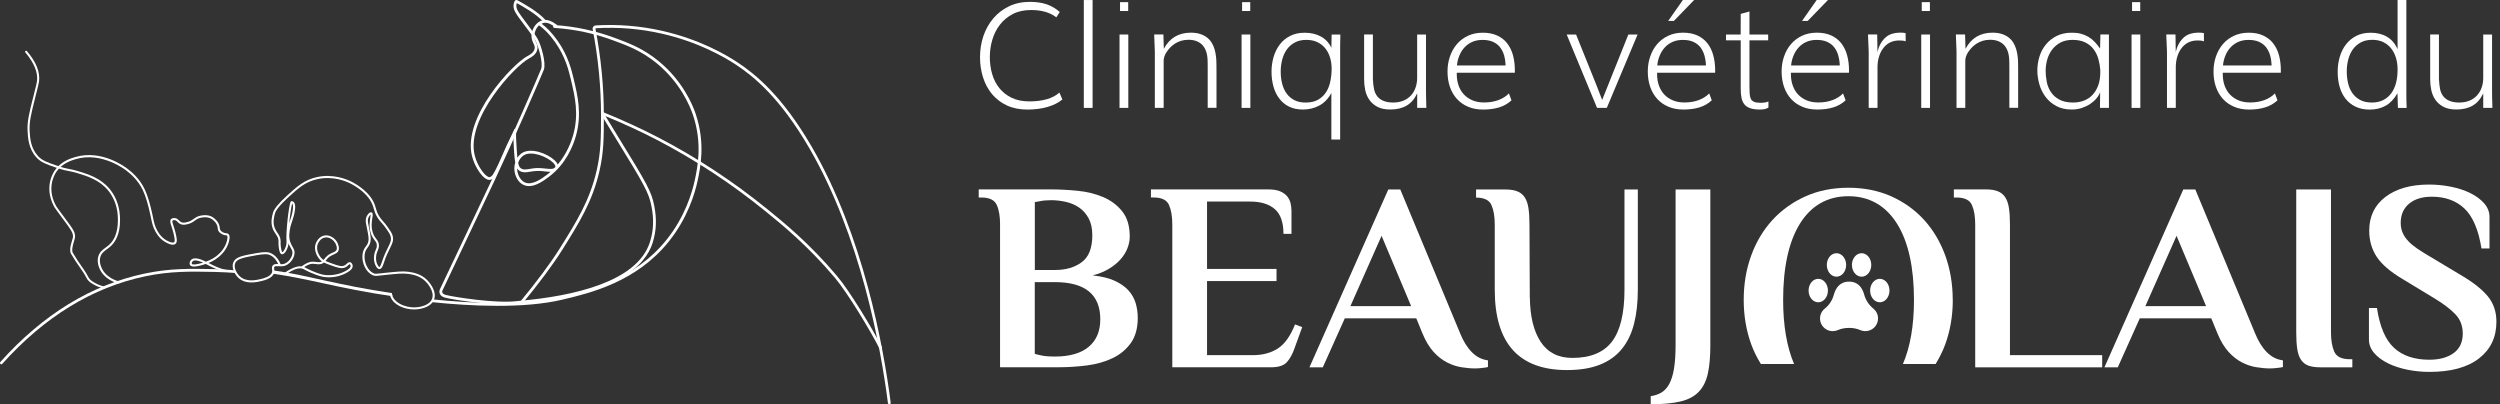 <?xml version="1.0" encoding="UTF-8"?>
<svg xmlns="http://www.w3.org/2000/svg" width="235" height="38" viewBox="0 0 235 38" fill="none">
  <rect x="0" y="0" width="235" height="38" fill="#333333" stroke="none"/>
  <path d="M176.537 29.933C176.537 30.61 175.976 31.156 175.29 31.126C175.15 31.121 175.012 31.088 174.891 31.037C174.57 30.902 174.222 30.824 173.874 30.824H173.779C173.417 30.824 173.061 30.897 172.729 31.037C172.57 31.104 172.397 31.134 172.216 31.129C171.606 31.102 171.11 30.605 171.083 29.995C171.064 29.593 171.248 29.231 171.536 29.002C171.952 28.673 172.246 28.209 172.384 27.698C172.546 27.102 172.926 26.473 173.814 26.473C174.702 26.473 175.072 27.105 175.236 27.701C175.377 28.219 175.684 28.675 176.1 29.013C176.365 29.229 176.537 29.563 176.537 29.939V29.933Z" fill="white"></path>
  <path d="M171.825 27.312C171.825 27.922 171.417 28.416 170.915 28.416C170.413 28.416 170.006 27.92 170.006 27.312C170.006 26.705 170.413 26.209 170.915 26.209C171.417 26.206 171.825 26.703 171.825 27.312Z" fill="white"></path>
  <path d="M172.629 26.009C173.132 26.009 173.539 25.515 173.539 24.905C173.539 24.296 173.132 23.801 172.629 23.801C172.127 23.801 171.72 24.296 171.72 24.905C171.72 25.515 172.127 26.009 172.629 26.009Z" fill="white"></path>
  <path d="M176.702 28.416C177.204 28.416 177.611 27.922 177.611 27.312C177.611 26.703 177.204 26.209 176.702 26.209C176.199 26.209 175.792 26.703 175.792 27.312C175.792 27.922 176.199 28.416 176.702 28.416Z" fill="white"></path>
  <path d="M174.991 26.009C175.493 26.009 175.9 25.515 175.9 24.905C175.9 24.296 175.493 23.801 174.991 23.801C174.488 23.801 174.081 24.296 174.081 24.905C174.081 25.515 174.488 26.009 174.991 26.009Z" fill="white"></path>
  <path d="M99.157 33.515C100.547 33.515 101.608 33.21 102.337 32.602C103.063 31.995 103.427 31.134 103.427 30.017C103.427 27.688 102.002 26.519 99.155 26.519H97.268V33.258C97.417 33.309 97.587 33.353 97.77 33.385C98.105 33.471 98.523 33.512 99.025 33.512H99.152L99.157 33.515ZM98.782 18.819C98.583 18.819 98.391 18.827 98.205 18.843C98.019 18.862 97.862 18.887 97.727 18.919C97.56 18.951 97.409 18.981 97.274 18.995V25.38H99.16C100.183 25.38 101.025 25.137 101.686 24.643C102.35 24.155 102.677 23.308 102.677 22.109C102.677 21.486 102.563 20.959 102.339 20.538C102.113 20.115 101.819 19.777 101.46 19.526C101.098 19.273 100.685 19.092 100.215 18.981C99.74 18.87 99.263 18.817 98.78 18.817L98.782 18.819ZM94.008 21.1C94.008 20.339 93.905 19.729 93.695 19.262C93.484 18.798 93.004 18.566 92.248 18.566H92V17.804H98.785C99.573 17.804 100.402 17.848 101.273 17.931C102.145 18.015 102.944 18.212 103.673 18.514C104.401 18.819 105.003 19.265 105.481 19.856C105.959 20.449 106.196 21.243 106.196 22.239C106.196 22.595 106.123 22.957 105.983 23.326C105.84 23.696 105.624 24.05 105.33 24.379C105.038 24.711 104.674 25.005 104.239 25.267C103.805 25.531 103.295 25.736 102.706 25.888C103.527 25.974 104.21 26.136 104.752 26.381C105.297 26.627 105.732 26.927 106.058 27.28C106.385 27.637 106.614 28.039 106.749 28.484C106.884 28.932 106.949 29.399 106.949 29.89C106.949 30.851 106.731 31.639 106.296 32.246C105.861 32.853 105.292 33.328 104.588 33.663C103.886 34 103.09 34.23 102.202 34.346C101.314 34.462 100.426 34.521 99.538 34.521H94.005V21.094H94.008V21.1Z" fill="white"></path>
  <path d="M119.262 17.807C119.696 17.807 120.052 17.864 120.328 17.983C120.606 18.101 120.821 18.253 120.981 18.439C121.14 18.625 121.248 18.841 121.31 19.084C121.367 19.329 121.399 19.58 121.399 19.831V21.985H120.646C120.646 20.905 120.376 20.128 119.831 19.656C119.286 19.181 118.511 18.946 117.505 18.946H113.462V25.28H119.993V26.419H113.462V33.385H117.758C118.679 33.385 119.461 33.177 120.109 32.764C120.754 32.351 121.294 31.596 121.731 30.497L122.408 30.751L121.68 32.751C121.493 33.293 121.256 33.72 120.965 34.044C120.673 34.365 120.179 34.524 119.494 34.524H110.196V21.097C110.196 20.336 110.091 19.726 109.883 19.259C109.672 18.795 109.192 18.563 108.436 18.563H108.188V17.802H119.27L119.262 17.807Z" fill="white"></path>
  <path d="M126.937 28.778H132.648L129.868 22.166L126.937 28.778ZM137.252 31.334C137.555 32.079 137.922 32.67 138.359 33.109C138.793 33.547 139.295 33.803 139.868 33.871V34.502C139.733 34.535 139.546 34.567 139.301 34.591C139.058 34.618 138.845 34.632 138.658 34.632C138.256 34.632 137.825 34.591 137.363 34.518C136.902 34.443 136.451 34.292 136.008 34.062C135.566 33.833 135.145 33.506 134.753 33.074C134.362 32.643 134.011 32.065 133.711 31.339L133.131 29.922H126.411L124.341 34.532H123.086L130.5 17.812H131.628L137.255 31.336L137.252 31.334Z" fill="white"></path>
  <path d="M143.808 27.99C143.827 29.747 144.164 31.129 144.825 32.135C145.489 33.139 146.48 33.644 147.802 33.644C149.51 33.644 150.755 33.126 151.532 32.1C152.309 31.069 152.701 29.45 152.701 27.234V17.81H153.956V27.234C153.956 28.435 153.837 29.496 153.602 30.427C153.367 31.355 152.987 32.146 152.458 32.797C151.931 33.447 151.243 33.941 150.398 34.278C149.551 34.615 148.517 34.786 147.295 34.786C142.771 34.786 140.507 32.267 140.507 27.237V21.108C140.507 20.346 140.402 19.737 140.194 19.27C139.983 18.805 139.503 18.573 138.75 18.573V17.812H141.514C141.948 17.812 142.313 17.866 142.604 17.977C142.898 18.088 143.133 18.268 143.306 18.522C143.481 18.776 143.603 19.116 143.67 19.534C143.738 19.958 143.77 20.479 143.77 21.105L143.8 27.992L143.808 27.99Z" fill="white"></path>
  <path d="M160.773 32.424C160.773 33.523 160.695 34.424 160.533 35.136C160.374 35.846 160.085 36.416 159.667 36.845C159.248 37.274 158.673 37.574 157.945 37.743C157.216 37.914 156.29 38 155.167 38V37.239C155.535 37.188 155.866 37.077 156.158 36.907C156.449 36.739 156.7 36.472 156.9 36.111C157.1 35.746 157.254 35.266 157.354 34.667C157.453 34.068 157.505 33.32 157.505 32.427V17.81H160.77V32.424H160.773Z" fill="white"></path>
  <path d="M197.605 33.388V34.527H185.67V21.1C185.67 20.339 185.565 19.729 185.357 19.262C185.146 18.798 184.666 18.566 183.91 18.566H183.662V17.804H186.679C187.114 17.804 187.478 17.858 187.77 17.969C188.061 18.08 188.299 18.261 188.472 18.514C188.647 18.768 188.768 19.108 188.836 19.526C188.903 19.95 188.936 20.471 188.936 21.097V33.385H197.605V33.388Z" fill="white"></path>
  <path d="M201.664 28.778H207.374L204.595 22.166L201.664 28.778ZM211.979 31.334C212.281 32.079 212.648 32.67 213.085 33.109C213.52 33.547 214.022 33.803 214.594 33.871V34.502C214.459 34.535 214.273 34.567 214.027 34.591C213.784 34.618 213.571 34.632 213.388 34.632C212.985 34.632 212.551 34.591 212.092 34.518C211.631 34.443 211.18 34.292 210.737 34.062C210.295 33.836 209.874 33.506 209.482 33.074C209.091 32.643 208.74 32.065 208.44 31.339L207.86 29.922H201.14L199.07 34.532H197.815L205.229 17.812H206.36L211.981 31.336L211.979 31.334Z" fill="white"></path>
  <path d="M215.846 17.807H219.112V31.234C219.112 31.995 219.217 32.605 219.428 33.069C219.638 33.533 220.119 33.766 220.872 33.766H221.12V34.527H218.102C217.668 34.527 217.304 34.475 217.012 34.376C216.721 34.276 216.486 34.095 216.31 33.844C216.135 33.59 216.014 33.253 215.946 32.832C215.879 32.408 215.846 31.876 215.846 31.237V17.81V17.807Z" fill="white"></path>
  <path d="M228.358 34.958C227.67 34.958 226.99 34.891 226.31 34.756C225.632 34.618 225.022 34.421 224.488 34.159C223.951 33.898 223.514 33.576 223.182 33.196C222.85 32.815 222.68 32.389 222.68 31.917V28.953H223.433C223.7 30.71 224.234 31.96 225.044 32.702C225.851 33.444 226.955 33.814 228.353 33.814C229.303 33.814 230.064 33.606 230.636 33.193C231.211 32.78 231.5 32.165 231.5 31.358C231.5 30.632 231.268 30.03 230.809 29.547C230.35 29.067 229.718 28.581 228.911 28.09L225.818 26.214C224.68 25.539 223.875 24.846 223.408 24.136C222.939 23.426 222.707 22.605 222.707 21.68C222.707 20.344 223.214 19.288 224.226 18.514C225.241 17.739 226.609 17.348 228.334 17.348C229.022 17.348 229.702 17.416 230.38 17.55C231.057 17.685 231.667 17.885 232.201 18.147C232.738 18.409 233.17 18.73 233.508 19.11C233.842 19.491 234.012 19.917 234.012 20.39V23.353H233.259C232.976 21.596 232.444 20.346 231.659 19.604C230.876 18.862 229.853 18.49 228.588 18.49C227.692 18.49 226.976 18.711 226.453 19.148C225.929 19.588 225.667 20.187 225.667 20.948C225.667 21.302 225.732 21.62 225.856 21.898C225.98 22.179 226.159 22.433 226.383 22.67C226.607 22.908 226.882 23.134 227.2 23.353C227.519 23.572 227.878 23.801 228.28 24.036L231.37 25.885C232.509 26.559 233.343 27.223 233.872 27.874C234.398 28.524 234.663 29.312 234.663 30.243C234.663 31.698 234.118 32.842 233.027 33.69C231.942 34.535 230.385 34.958 228.355 34.958H228.358Z" fill="white"></path>
  <path d="M183.557 28.19C183.557 26.705 183.32 25.302 182.855 24.017C182.391 22.743 181.725 21.618 180.872 20.679C180.022 19.742 178.982 18.997 177.79 18.46C176.591 17.923 175.231 17.648 173.749 17.648C172.268 17.648 170.907 17.92 169.709 18.46C168.513 18.997 167.472 19.742 166.611 20.679C165.75 21.618 165.078 22.741 164.614 24.017C164.144 25.299 163.909 26.705 163.909 28.19C163.909 29.674 164.147 31.075 164.614 32.362C164.84 32.983 165.137 33.59 165.523 34.214H168.643C167.963 32.621 167.615 30.597 167.615 28.19C167.615 25.132 168.141 22.73 169.18 21.046C170.246 19.318 171.787 18.444 173.747 18.444C175.706 18.444 177.252 19.318 178.332 21.046C179.382 22.73 179.914 25.134 179.914 28.192C179.914 30.597 179.563 32.618 178.874 34.216H181.949C182.329 33.593 182.626 32.986 182.853 32.365C183.325 31.078 183.562 29.677 183.562 28.19H183.557Z" fill="white"></path>
  <path d="M99.295 1.63C98.71 1.174 97.913 0.942 96.92 0.942C96.256 0.942 95.681 1.069 95.198 1.322C94.715 1.576 94.31 1.908 93.992 2.323C93.673 2.736 93.433 3.211 93.277 3.74C93.12 4.269 93.045 4.806 93.045 5.362C93.045 5.918 93.115 6.447 93.26 6.949C93.404 7.451 93.628 7.894 93.935 8.277C94.24 8.66 94.626 8.965 95.096 9.192C95.565 9.419 96.124 9.532 96.775 9.532C97.365 9.532 97.903 9.465 98.386 9.33C98.869 9.195 99.268 8.984 99.584 8.701L99.865 9.351C99.481 9.662 99.014 9.897 98.456 10.056C97.9 10.218 97.266 10.299 96.561 10.299C95.857 10.299 95.206 10.172 94.65 9.913C94.097 9.654 93.636 9.305 93.26 8.857C92.885 8.409 92.605 7.891 92.413 7.295C92.219 6.698 92.122 6.061 92.122 5.379C92.122 4.696 92.227 4.016 92.44 3.387C92.653 2.758 92.964 2.207 93.368 1.73C93.773 1.252 94.264 0.874 94.847 0.593C95.428 0.313 96.086 0.175 96.818 0.175C97.403 0.175 97.921 0.251 98.37 0.399C98.817 0.548 99.233 0.791 99.619 1.128L99.293 1.63H99.295Z" fill="white"></path>
  <path d="M102.704 10.142H101.878V0.003H102.704V10.142Z" fill="white"></path>
  <path d="M106.05 1.036H105.284V0.202H106.05V1.036ZM105.235 3.244H106.061V10.142H105.235V3.244Z" fill="white"></path>
  <path d="M109.381 10.142H108.555V4.842L108.493 3.241H109.36L109.4 4.591C109.937 3.579 110.785 3.071 111.937 3.071C112.272 3.071 112.563 3.112 112.811 3.193C113.065 3.274 113.276 3.384 113.459 3.525C113.637 3.665 113.788 3.832 113.902 4.021C114.015 4.21 114.104 4.413 114.169 4.628C114.234 4.847 114.274 5.071 114.304 5.306C114.331 5.541 114.344 5.775 114.344 6.008C114.347 6.129 114.35 6.353 114.35 6.682V10.134H113.524V6.491C113.524 6.248 113.521 6.059 113.521 5.918C113.518 5.778 113.516 5.692 113.513 5.649C113.491 5.017 113.321 4.542 113.011 4.218C112.698 3.9 112.266 3.738 111.721 3.738C111.473 3.738 111.241 3.77 111.03 3.835C110.817 3.9 110.628 3.986 110.455 4.094C110.285 4.205 110.137 4.326 110.005 4.461C109.878 4.599 109.762 4.739 109.664 4.885C109.567 5.031 109.497 5.174 109.451 5.311C109.408 5.452 109.384 5.576 109.384 5.689V10.139H109.381V10.142Z" fill="white"></path>
  <path d="M117.523 1.036H116.757V0.202H117.523V1.036ZM116.708 3.244H117.534V10.142H116.708V3.244Z" fill="white"></path>
  <path d="M125.175 6.483C125.175 6.083 125.124 5.716 125.016 5.384C124.913 5.049 124.757 4.761 124.557 4.52C124.354 4.278 124.106 4.089 123.809 3.951C123.515 3.813 123.178 3.749 122.8 3.749C122.387 3.749 122.028 3.827 121.726 3.989C121.421 4.148 121.172 4.364 120.975 4.634C120.778 4.904 120.63 5.219 120.533 5.587C120.436 5.948 120.387 6.334 120.387 6.742C120.387 7.128 120.43 7.495 120.517 7.848C120.603 8.202 120.741 8.507 120.93 8.774C121.118 9.041 121.361 9.249 121.656 9.405C121.95 9.565 122.309 9.64 122.732 9.64C123.205 9.64 123.596 9.548 123.909 9.368C124.222 9.184 124.47 8.949 124.659 8.65C124.846 8.353 124.978 8.015 125.053 7.638C125.132 7.26 125.172 6.877 125.172 6.485L125.175 6.483ZM125.153 8.731C124.865 9.268 124.487 9.665 124.025 9.916C123.564 10.166 123.043 10.296 122.465 10.296C121.971 10.296 121.54 10.204 121.172 10.024C120.808 9.84 120.5 9.592 120.258 9.27C120.012 8.952 119.828 8.574 119.707 8.14C119.586 7.708 119.523 7.244 119.523 6.744C119.523 6.245 119.591 5.789 119.72 5.346C119.85 4.904 120.047 4.512 120.306 4.175C120.565 3.838 120.889 3.57 121.28 3.373C121.669 3.174 122.122 3.077 122.635 3.077C123.232 3.077 123.744 3.198 124.179 3.441C124.614 3.684 124.937 4.037 125.148 4.499L125.175 3.244H125.995C125.987 3.622 125.979 3.921 125.976 4.143C125.974 4.367 125.974 4.518 125.974 4.593V13.114H125.148V8.736L125.153 8.731Z" fill="white"></path>
  <path d="M133.217 3.244H134.043V8.55C134.043 8.62 134.046 8.79 134.049 9.055C134.051 9.319 134.065 9.683 134.076 10.142H133.215V8.777C132.966 9.306 132.634 9.692 132.213 9.932C131.795 10.175 131.285 10.293 130.686 10.293C130.192 10.293 129.787 10.207 129.469 10.037C129.15 9.867 128.899 9.648 128.716 9.378C128.529 9.111 128.402 8.809 128.332 8.474C128.262 8.14 128.227 7.808 128.227 7.476V3.241H129.053V7.416C129.066 7.778 129.101 8.097 129.158 8.374C129.215 8.652 129.323 8.882 129.474 9.068C129.628 9.254 129.827 9.397 130.073 9.492C130.316 9.589 130.618 9.638 130.972 9.638C131.325 9.638 131.649 9.575 131.93 9.459C132.211 9.341 132.44 9.176 132.632 8.971C132.821 8.76 132.966 8.518 133.063 8.234C133.163 7.951 133.212 7.643 133.212 7.314V3.247H133.209L133.217 3.244Z" fill="white"></path>
  <path d="M136.95 6.156H141.533V6.142V6.191C141.516 5.829 141.468 5.497 141.384 5.201C141.295 4.904 141.166 4.647 140.996 4.431C140.823 4.215 140.602 4.048 140.332 3.929C140.062 3.811 139.738 3.751 139.363 3.751C138.988 3.751 138.666 3.816 138.383 3.943C138.097 4.07 137.857 4.245 137.657 4.464C137.457 4.682 137.298 4.939 137.179 5.23C137.058 5.522 136.982 5.829 136.953 6.159L136.95 6.156ZM141.84 8.785L142.081 9.43C141.746 9.74 141.36 9.961 140.915 10.096C140.469 10.231 139.973 10.299 139.419 10.299C138.866 10.299 138.415 10.21 138.002 10.034C137.587 9.859 137.236 9.611 136.947 9.295C136.661 8.979 136.44 8.601 136.291 8.164C136.14 7.727 136.067 7.249 136.067 6.728C136.067 6.207 136.143 5.759 136.291 5.317C136.443 4.874 136.661 4.485 136.945 4.151C137.228 3.819 137.576 3.557 137.986 3.363C138.397 3.171 138.866 3.074 139.384 3.074C139.902 3.074 140.348 3.163 140.728 3.336C141.109 3.508 141.422 3.751 141.668 4.064C141.913 4.375 142.099 4.747 142.218 5.184C142.337 5.622 142.396 6.099 142.396 6.623C142.396 6.661 142.394 6.698 142.394 6.742C142.391 6.785 142.391 6.817 142.391 6.839H136.936V6.966C136.936 7.365 136.993 7.729 137.112 8.053C137.231 8.383 137.401 8.661 137.622 8.893C137.843 9.127 138.116 9.306 138.429 9.438C138.745 9.567 139.101 9.632 139.503 9.632C140.002 9.632 140.448 9.557 140.844 9.411C141.238 9.265 141.57 9.055 141.838 8.782L141.84 8.785Z" fill="white"></path>
  <path d="M153.065 3.244H153.934L151.038 10.142H150.123L147.268 3.244H148.15L150.05 7.964L150.603 9.397L151.105 8.14L153.065 3.244Z" fill="white"></path>
  <path d="M158.187 0.003H159.245L157.345 1.967H156.811L158.187 0.003ZM155.78 6.156H160.363V6.143V6.191C160.349 5.829 160.298 5.497 160.214 5.201C160.125 4.904 159.996 4.647 159.826 4.431C159.653 4.216 159.432 4.048 159.162 3.929C158.892 3.811 158.568 3.751 158.193 3.751C157.818 3.751 157.497 3.816 157.213 3.943C156.927 4.07 156.687 4.245 156.487 4.467C156.287 4.685 156.128 4.942 156.009 5.233C155.888 5.522 155.812 5.829 155.783 6.159L155.78 6.156ZM160.668 8.785L160.908 9.43C160.573 9.74 160.187 9.961 159.742 10.096C159.302 10.231 158.8 10.296 158.247 10.296C157.694 10.296 157.246 10.207 156.83 10.032C156.414 9.856 156.063 9.608 155.775 9.292C155.489 8.976 155.267 8.599 155.119 8.161C154.968 7.724 154.892 7.246 154.892 6.725C154.892 6.205 154.968 5.759 155.119 5.314C155.27 4.871 155.486 4.48 155.772 4.148C156.055 3.816 156.403 3.554 156.814 3.36C157.224 3.168 157.688 3.071 158.209 3.071C158.73 3.071 159.173 3.16 159.553 3.333C159.934 3.508 160.247 3.749 160.492 4.062C160.738 4.375 160.924 4.745 161.043 5.182C161.164 5.616 161.226 6.097 161.226 6.62C161.226 6.658 161.224 6.696 161.224 6.739C161.221 6.782 161.221 6.815 161.221 6.836H155.767V6.963C155.767 7.362 155.823 7.727 155.942 8.051C156.061 8.38 156.231 8.658 156.452 8.893C156.673 9.127 156.946 9.306 157.259 9.438C157.575 9.567 157.934 9.632 158.333 9.632C158.832 9.632 159.278 9.559 159.675 9.411C160.069 9.265 160.403 9.055 160.668 8.782V8.785Z" fill="white"></path>
  <path d="M163.623 3.794H162.244V3.244H163.623L163.628 1.306L164.449 1.079V3.244H166.208V3.794H164.449V8.102C164.449 8.366 164.454 8.598 164.468 8.795C164.481 8.992 164.516 9.154 164.573 9.281C164.629 9.408 164.732 9.503 164.878 9.567C165.024 9.632 165.229 9.662 165.496 9.662C165.817 9.662 166.063 9.619 166.233 9.535V10.107C166.135 10.175 166.019 10.223 165.89 10.253C165.76 10.283 165.606 10.296 165.439 10.296C165.072 10.296 164.767 10.256 164.53 10.175C164.292 10.094 164.106 9.972 163.974 9.81C163.839 9.646 163.75 9.443 163.701 9.195C163.652 8.949 163.628 8.661 163.628 8.329V3.794H163.625H163.623Z" fill="white"></path>
  <path d="M170.767 0.003H171.825L169.925 1.967H169.391L170.767 0.003ZM168.36 6.156H172.942V6.143V6.191C172.929 5.829 172.878 5.497 172.794 5.201C172.708 4.904 172.578 4.647 172.405 4.431C172.233 4.216 172.011 4.048 171.741 3.929C171.471 3.811 171.148 3.751 170.772 3.751C170.397 3.751 170.076 3.816 169.793 3.943C169.507 4.07 169.266 4.245 169.067 4.467C168.867 4.685 168.708 4.942 168.589 5.233C168.468 5.522 168.392 5.829 168.362 6.159L168.36 6.156ZM173.247 8.785L173.487 9.43C173.156 9.74 172.767 9.961 172.322 10.096C171.879 10.231 171.38 10.296 170.826 10.296C170.273 10.296 169.822 10.207 169.409 10.032C168.994 9.856 168.64 9.608 168.354 9.292C168.068 8.976 167.847 8.599 167.698 8.161C167.547 7.724 167.472 7.246 167.472 6.725C167.472 6.205 167.547 5.759 167.698 5.314C167.85 4.871 168.065 4.48 168.352 4.148C168.635 3.816 168.983 3.554 169.393 3.36C169.804 3.168 170.273 3.071 170.791 3.071C171.309 3.071 171.755 3.16 172.135 3.333C172.516 3.508 172.829 3.749 173.075 4.062C173.32 4.375 173.506 4.745 173.625 5.182C173.747 5.616 173.809 6.097 173.809 6.62C173.809 6.658 173.806 6.696 173.806 6.739C173.803 6.782 173.803 6.815 173.803 6.836H168.346V6.963C168.346 7.362 168.403 7.727 168.522 8.051C168.64 8.38 168.81 8.658 169.032 8.893C169.253 9.127 169.526 9.306 169.839 9.438C170.154 9.567 170.513 9.632 170.913 9.632C171.412 9.632 171.857 9.559 172.254 9.411C172.648 9.265 172.98 9.055 173.247 8.782V8.785Z" fill="white"></path>
  <path d="M176.483 10.142H175.657V4.841L175.59 3.241H176.456L176.483 4.906C176.553 4.585 176.656 4.307 176.794 4.075C176.931 3.843 177.085 3.657 177.258 3.505C177.43 3.354 177.625 3.249 177.843 3.179C178.062 3.109 178.297 3.074 178.553 3.068C178.68 3.068 178.793 3.071 178.891 3.076C178.985 3.082 179.063 3.095 179.128 3.114L179.133 3.881C179.093 3.862 179.02 3.848 178.918 3.829C178.815 3.813 178.677 3.805 178.507 3.805C178.216 3.805 177.946 3.862 177.698 3.975C177.455 4.091 177.244 4.256 177.069 4.472C176.893 4.688 176.753 4.947 176.651 5.249C176.548 5.551 176.491 5.894 176.486 6.272V10.137H176.483V10.142Z" fill="white"></path>
  <path d="M181.411 1.036H180.645V0.202H181.411V1.036ZM180.596 3.244H181.422V10.142H180.596V3.244Z" fill="white"></path>
  <path d="M184.739 10.142H183.913V4.842L183.851 3.241H184.717L184.758 4.591C185.295 3.579 186.142 3.071 187.295 3.071C187.627 3.071 187.921 3.112 188.169 3.193C188.423 3.274 188.634 3.384 188.814 3.525C188.998 3.665 189.144 3.832 189.257 4.021C189.373 4.21 189.459 4.413 189.524 4.628C189.589 4.847 189.629 5.071 189.659 5.306C189.686 5.541 189.7 5.775 189.7 6.008C189.702 6.129 189.705 6.353 189.705 6.682V10.134H188.879V6.491C188.879 6.248 188.876 6.059 188.876 5.918C188.874 5.778 188.871 5.692 188.868 5.649C188.847 5.017 188.677 4.542 188.366 4.218C188.053 3.9 187.621 3.738 187.074 3.738C186.825 3.738 186.593 3.77 186.383 3.835C186.169 3.9 185.98 3.986 185.808 4.094C185.638 4.205 185.489 4.326 185.357 4.461C185.23 4.599 185.114 4.739 185.017 4.885C184.92 5.031 184.85 5.174 184.804 5.311C184.761 5.452 184.736 5.576 184.736 5.689V10.139H184.739V10.142Z" fill="white"></path>
  <path d="M197.432 6.612C197.405 6.25 197.343 5.897 197.249 5.554C197.154 5.211 197.006 4.904 196.806 4.637C196.606 4.369 196.344 4.153 196.021 3.991C195.697 3.83 195.297 3.749 194.817 3.749C194.366 3.749 193.983 3.838 193.664 4.01C193.346 4.186 193.087 4.412 192.879 4.69C192.677 4.971 192.526 5.284 192.431 5.63C192.337 5.975 192.291 6.318 192.291 6.658C192.291 6.998 192.329 7.346 192.396 7.697C192.463 8.048 192.596 8.369 192.787 8.655C192.976 8.941 193.238 9.179 193.575 9.36C193.91 9.543 194.342 9.638 194.871 9.638C195.227 9.638 195.559 9.581 195.872 9.465C196.183 9.349 196.452 9.171 196.682 8.933C196.911 8.696 197.092 8.399 197.227 8.04C197.362 7.681 197.427 7.263 197.427 6.782V6.615H197.429L197.432 6.612ZM194.757 3.074C195.076 3.074 195.365 3.106 195.621 3.176C195.878 3.247 196.11 3.344 196.323 3.471C196.533 3.597 196.728 3.754 196.903 3.94C197.079 4.124 197.246 4.332 197.408 4.566L197.44 3.241H198.239V10.139H197.397L197.413 8.669C197.348 8.852 197.243 9.038 197.084 9.23C196.93 9.422 196.733 9.594 196.504 9.754C196.272 9.913 196.004 10.042 195.708 10.145C195.405 10.245 195.084 10.296 194.739 10.296C194.172 10.296 193.689 10.183 193.281 9.961C192.874 9.74 192.539 9.454 192.277 9.1C192.015 8.747 191.821 8.353 191.697 7.918C191.573 7.481 191.511 7.049 191.511 6.617C191.511 6.186 191.578 5.738 191.71 5.314C191.843 4.89 192.045 4.507 192.318 4.178C192.588 3.846 192.925 3.579 193.33 3.379C193.729 3.176 194.204 3.074 194.752 3.074H194.757Z" fill="white"></path>
  <path d="M201.181 1.036H200.414V0.202H201.181V1.036ZM200.366 3.244H201.192V10.142H200.366V3.244Z" fill="white"></path>
  <path d="M204.522 10.142H203.696V4.841L203.628 3.241H204.495L204.522 4.906C204.592 4.585 204.694 4.307 204.832 4.075C204.97 3.843 205.124 3.657 205.296 3.505C205.469 3.354 205.663 3.249 205.882 3.179C206.101 3.109 206.335 3.074 206.592 3.068C206.719 3.068 206.832 3.071 206.929 3.076C207.024 3.082 207.102 3.095 207.167 3.114L207.172 3.881C207.132 3.862 207.059 3.848 206.956 3.829C206.854 3.813 206.716 3.805 206.546 3.805C206.254 3.805 205.985 3.862 205.736 3.975C205.491 4.091 205.283 4.256 205.107 4.472C204.932 4.688 204.792 4.947 204.689 5.249C204.587 5.551 204.53 5.894 204.524 6.272V10.137H204.522V10.142Z" fill="white"></path>
  <path d="M208.956 6.156H213.539V6.142V6.191C213.523 5.829 213.474 5.497 213.39 5.201C213.301 4.904 213.172 4.647 213.002 4.431C212.829 4.215 212.608 4.048 212.338 3.929C212.068 3.811 211.744 3.751 211.369 3.751C210.994 3.751 210.673 3.816 210.389 3.943C210.103 4.07 209.863 4.245 209.663 4.464C209.463 4.682 209.304 4.939 209.185 5.23C209.064 5.522 208.991 5.829 208.959 6.159L208.956 6.156ZM213.844 8.785L214.084 9.43C213.749 9.74 213.363 9.961 212.918 10.096C212.473 10.231 211.976 10.299 211.423 10.299C210.87 10.299 210.419 10.21 210.006 10.034C209.59 9.859 209.239 9.611 208.951 9.295C208.665 8.979 208.443 8.601 208.295 8.164C208.144 7.727 208.071 7.249 208.071 6.728C208.071 6.207 208.146 5.759 208.295 5.317C208.446 4.874 208.665 4.485 208.948 4.151C209.231 3.819 209.579 3.557 209.99 3.363C210.4 3.171 210.87 3.074 211.388 3.074C211.906 3.074 212.351 3.163 212.732 3.336C213.112 3.508 213.425 3.751 213.671 4.064C213.917 4.375 214.103 4.747 214.222 5.184C214.34 5.622 214.4 6.099 214.4 6.623C214.4 6.661 214.397 6.698 214.397 6.742C214.394 6.785 214.394 6.817 214.394 6.839H208.94V6.966C208.94 7.365 208.997 7.729 209.115 8.053C209.234 8.383 209.404 8.661 209.625 8.893C209.847 9.127 210.119 9.306 210.432 9.438C210.748 9.567 211.104 9.632 211.506 9.632C212.006 9.632 212.451 9.557 212.848 9.411C213.247 9.265 213.577 9.055 213.841 8.782L213.844 8.785Z" fill="white"></path>
  <path d="M222.95 9.64C223.357 9.64 223.716 9.562 224.021 9.408C224.326 9.254 224.577 9.041 224.78 8.766C224.979 8.493 225.13 8.167 225.228 7.789C225.325 7.411 225.373 7.004 225.373 6.558C225.373 6.113 225.319 5.741 225.206 5.392C225.093 5.047 224.939 4.753 224.731 4.507C224.529 4.264 224.278 4.075 223.989 3.94C223.697 3.811 223.368 3.743 223.004 3.743C222.58 3.743 222.218 3.824 221.919 3.986C221.614 4.148 221.365 4.367 221.171 4.637C220.977 4.909 220.831 5.228 220.737 5.589C220.642 5.951 220.596 6.332 220.596 6.728C220.596 7.125 220.639 7.473 220.72 7.824C220.801 8.175 220.936 8.483 221.125 8.752C221.311 9.022 221.554 9.236 221.851 9.395C222.148 9.557 222.518 9.638 222.952 9.638L222.95 9.64ZM225.371 0.003H226.196V8.483C226.196 8.777 226.199 9.055 226.199 9.314C226.202 9.573 226.207 9.848 226.223 10.145H225.403L225.362 8.761C225.058 9.298 224.69 9.689 224.256 9.935C223.821 10.178 223.319 10.302 222.758 10.302C222.237 10.302 221.789 10.207 221.409 10.021C221.028 9.835 220.715 9.584 220.469 9.263C220.224 8.944 220.038 8.569 219.919 8.14C219.8 7.708 219.741 7.249 219.741 6.753C219.741 6.256 219.805 5.797 219.935 5.355C220.062 4.912 220.256 4.521 220.518 4.181C220.78 3.843 221.101 3.573 221.487 3.374C221.873 3.174 222.326 3.077 222.839 3.077C223.43 3.077 223.943 3.201 224.375 3.455C224.807 3.708 225.141 4.097 225.373 4.626V0H225.371V0.003Z" fill="white"></path>
  <path d="M233.427 3.244H234.253V8.55C234.253 8.62 234.255 8.79 234.258 9.055C234.261 9.319 234.274 9.683 234.285 10.142H233.424V8.777C233.176 9.306 232.844 9.692 232.423 9.932C232.004 10.175 231.494 10.293 230.895 10.293C230.401 10.293 229.996 10.207 229.678 10.037C229.36 9.867 229.109 9.648 228.925 9.378C228.739 9.111 228.612 8.809 228.542 8.474C228.472 8.14 228.437 7.808 228.437 7.476V3.241H229.262V7.416C229.276 7.778 229.311 8.097 229.368 8.374C229.424 8.652 229.532 8.882 229.683 9.068C229.837 9.254 230.037 9.397 230.283 9.492C230.525 9.589 230.828 9.638 231.181 9.638C231.535 9.638 231.859 9.575 232.139 9.459C232.42 9.341 232.649 9.176 232.841 8.971C233.03 8.76 233.176 8.518 233.276 8.234C233.375 7.951 233.424 7.643 233.424 7.314V3.247H233.419L233.427 3.244Z" fill="white"></path>
  <path d="M82.686 32.789C81.77 31.009 79.671 27.518 78.472 26.1C75.901 23.061 73.525 21.132 71.952 19.856C68.763 17.265 65.331 15.011 61.756 13.152C60.261 12.376 58.636 11.624 56.919 10.915C57.072 11.158 57.253 11.46 57.455 11.794C57.643 12.105 57.851 12.445 58.07 12.802C60.887 17.371 61.24 18.043 61.496 19.325C61.75 20.591 61.702 21.706 61.347 22.828C60.666 24.984 57.968 27.722 48.986 28.529C48.804 28.545 48.667 28.558 48.587 28.569C46.628 28.807 42.578 28.177 41.827 27.976C41.587 27.911 41.428 27.796 41.351 27.635C41.253 27.425 41.337 27.228 41.347 27.204C41.381 27.132 44.742 20.065 46.286 16.784C47.849 13.463 50.646 7.058 50.869 6.473C51.063 5.962 50.645 4.385 50.291 3.757C50.126 3.463 49.743 2.954 49.369 2.46C48.937 1.888 48.53 1.347 48.393 1.06C48.169 0.595 48.307 0.237 48.377 0.104C48.402 0.058 48.443 0.024 48.492 0.008C48.542 -0.006 48.593 -0.002 48.637 0.024L48.718 0.068C49.181 0.32 50.59 1.087 51.312 1.919L51.11 2.093C50.421 1.295 49.044 0.547 48.59 0.3L48.582 0.295C48.535 0.421 48.494 0.65 48.634 0.942C48.76 1.205 49.178 1.759 49.583 2.298C49.96 2.799 50.35 3.317 50.523 3.626C50.864 4.23 51.361 5.927 51.116 6.567C50.894 7.154 48.09 13.573 46.525 16.898C44.981 20.178 41.62 27.247 41.587 27.318C41.587 27.318 41.543 27.425 41.59 27.524C41.642 27.633 41.784 27.69 41.895 27.72C42.636 27.919 46.628 28.543 48.553 28.307C48.639 28.296 48.778 28.283 48.962 28.267C53.84 27.829 59.904 26.515 61.095 22.75C61.436 21.672 61.48 20.602 61.235 19.38C60.986 18.14 60.638 17.477 57.843 12.945C57.622 12.589 57.414 12.247 57.226 11.936C56.952 11.485 56.717 11.095 56.543 10.829L56.521 10.797V10.472L56.704 10.546C58.545 11.296 60.284 12.094 61.877 12.922C65.47 14.789 68.916 17.052 72.119 19.654C73.7 20.937 76.088 22.877 78.674 25.935C79.885 27.365 81.999 30.882 82.923 32.672L82.685 32.791L82.686 32.789Z" fill="white"></path>
  <path d="M49.706 17.494C49.54 17.492 49.38 17.457 49.22 17.387C48.663 17.131 48.408 16.5 48.359 16.038C48.331 15.781 48.359 15.521 48.432 15.281C48.391 15.057 48.356 14.757 48.331 14.346L48.309 14C48.283 13.612 48.261 13.272 48.252 12.972C47.862 13.78 47.61 14.357 47.399 14.841C47.2 15.298 47.044 15.658 46.843 16.044L46.834 16.06C46.61 16.492 46.435 16.835 46.085 16.905C45.495 17.027 44.629 15.749 44.363 14.656C43.47 10.985 48.205 5.998 49.581 5.271L49.607 5.258C49.758 5.179 50.157 4.973 50.249 4.608C50.299 4.408 50.23 4.258 50.141 4.071C50.051 3.875 49.947 3.654 49.96 3.339C49.982 2.76 50.364 2.058 51.031 1.897C51.537 1.776 52.002 2.096 52.253 2.271C52.307 2.309 52.371 2.353 52.394 2.361C52.383 2.358 52.348 2.352 52.312 2.375L52.453 2.601C52.354 2.665 52.258 2.599 52.102 2.49C51.871 2.331 51.483 2.064 51.092 2.158C51.026 2.173 50.966 2.195 50.909 2.224C51.364 2.579 51.807 2.982 52.39 3.798C53.401 5.214 53.723 6.57 53.938 7.468L53.942 7.493C54.302 9.004 54.709 10.717 54.143 12.756C53.887 13.68 53.214 15.414 51.588 16.63C51.149 16.953 50.413 17.503 49.703 17.494H49.706ZM48.615 15.838C48.615 15.895 48.616 15.953 48.624 16.01C48.67 16.434 48.906 16.95 49.331 17.145C50.026 17.464 50.936 16.782 51.425 16.417C51.54 16.33 51.651 16.24 51.756 16.15C51.589 16.152 51.406 16.133 51.218 16.111C51.02 16.089 50.815 16.065 50.607 16.065C50.327 16.063 50.077 16.104 49.854 16.139C49.422 16.21 49.05 16.27 48.72 15.966C48.687 15.932 48.649 15.893 48.613 15.838H48.615ZM50.674 2.38C50.381 2.642 50.236 3.055 50.225 3.35C50.215 3.602 50.299 3.784 50.381 3.959C50.477 4.167 50.578 4.381 50.506 4.673C50.387 5.154 49.908 5.403 49.728 5.496L49.705 5.509C48.411 6.192 43.774 11.119 44.621 14.597C44.896 15.724 45.714 16.712 46.03 16.648C46.255 16.603 46.399 16.325 46.596 15.942L46.605 15.926C46.801 15.549 46.956 15.193 47.153 14.739C47.407 14.153 47.719 13.437 48.257 12.352L48.261 12.34C48.299 12.264 48.337 12.187 48.377 12.106L48.615 12.225L48.517 12.42C48.493 12.824 48.526 13.336 48.569 13.983L48.593 14.329C48.605 14.521 48.619 14.688 48.634 14.83C48.746 14.656 48.886 14.507 49.051 14.396C49.887 13.833 51.468 14.432 52.146 15.078C52.3 15.223 52.386 15.354 52.43 15.461C53.326 14.398 53.731 13.229 53.881 12.684C54.428 10.709 54.046 9.105 53.679 7.551L53.674 7.526C53.466 6.648 53.152 5.323 52.171 3.949C51.583 3.124 51.141 2.738 50.676 2.378L50.674 2.38ZM48.708 15.302C48.779 15.652 48.859 15.726 48.906 15.77C49.14 15.986 49.408 15.942 49.815 15.874C50.045 15.836 50.309 15.792 50.611 15.795C50.831 15.798 51.045 15.82 51.252 15.842C51.752 15.898 52.062 15.918 52.192 15.705C52.245 15.619 52.158 15.451 51.968 15.268C51.345 14.677 49.908 14.142 49.206 14.617C48.981 14.77 48.807 15.014 48.709 15.3L48.708 15.302Z" fill="white"></path>
  <path d="M83.595 37.997C83.528 37.995 83.473 37.947 83.465 37.882C82.768 32.496 80.885 22.225 76.089 13.95C73.315 9.165 70.831 7.176 69.205 6.097C68.053 5.336 65.615 3.938 62.216 3.164C60.187 2.702 58.102 2.53 56.015 2.653C55.999 2.654 55.988 2.664 55.983 2.67C55.979 2.678 55.971 2.692 55.974 2.711C56.499 5.435 56.764 8.186 56.761 10.883C56.758 13.016 56.756 14.305 56.349 16.075C55.69 18.951 54.43 20.965 52.834 23.512C52.006 24.834 50.623 26.697 49.134 28.495C49.088 28.551 49.003 28.561 48.946 28.512C48.889 28.466 48.882 28.381 48.929 28.324C50.411 26.534 51.787 24.683 52.608 23.37C54.19 20.844 55.439 18.849 56.089 16.015C56.487 14.273 56.491 12.997 56.495 10.881C56.499 8.2 56.237 5.468 55.712 2.76C55.695 2.672 55.717 2.577 55.772 2.506C55.827 2.435 55.911 2.393 55.999 2.388C58.109 2.263 60.221 2.438 62.275 2.907C65.715 3.691 68.184 5.105 69.35 5.878C71 6.973 73.517 8.987 76.318 13.819C81.136 22.136 83.027 32.445 83.726 37.85C83.735 37.923 83.683 37.991 83.611 38C83.606 37.998 83.6 37.998 83.593 37.998L83.595 37.997Z" fill="white"></path>
  <path d="M22.201 25.665C21.565 25.619 20.974 25.577 20.235 25.563C17.884 25.515 16.024 25.477 13.667 25.97C8.703 27.009 4.177 29.78 0.21 34.207C0.187 34.234 0.154 34.248 0.12 34.248C0.087 34.248 0.061 34.236 0.037 34.21C-0.012 34.158 -0.012 34.075 0.035 34.023C4.038 29.556 8.607 26.758 13.621 25.711C16.006 25.211 17.871 25.25 20.24 25.299C21.007 25.315 21.406 25.359 22.062 25.408" fill="white"></path>
  <path d="M65.407 10.739C65.11 9.855 64.178 7.602 61.905 5.741C60.439 4.537 59.052 4.028 57.712 3.536C55.923 2.878 54.046 2.482 52.132 2.356C52.062 2.351 51.993 2.407 51.987 2.481C51.982 2.553 52.037 2.618 52.113 2.623C53.999 2.747 55.851 3.138 57.615 3.787C58.934 4.272 60.297 4.771 61.729 5.946C63.948 7.764 64.856 9.961 65.145 10.824C66.041 13.499 65.566 15.732 65.311 16.931C65.061 18.106 64.382 20.397 62.637 22.561C59.636 26.283 55.37 27.299 52.823 27.904C49.224 28.761 44.3 28.516 40.645 28.14C40.63 28.229 40.6 28.318 40.559 28.398C44.236 28.78 49.228 29.032 52.886 28.163C55.467 27.548 59.79 26.52 62.85 22.725C64.629 20.519 65.322 18.18 65.577 16.984C65.837 15.76 66.323 13.48 65.403 10.739H65.407Z" fill="white"></path>
  <path d="M36.841 27.551C34.288 27.173 32.362 26.769 30.561 26.375C28.886 26.009 27.468 25.671 25.683 25.416L25.615 25.72C27.345 25.971 28.863 26.297 30.497 26.654C32.328 27.053 34.288 27.465 36.901 27.849C36.868 27.753 36.848 27.654 36.841 27.551Z" fill="white"></path>
  <path d="M11.14 26.635C11.127 26.638 11.113 26.638 11.101 26.635C11.082 26.632 9.678 26.324 9.274 25.025C9.232 24.889 9.121 24.533 9.236 24.118C9.355 23.689 9.635 23.485 9.934 23.268C10.055 23.18 10.181 23.088 10.298 22.978C11.359 21.978 11.052 20.012 11.012 19.79C10.888 19.076 10.591 18.42 10.156 17.893C9.344 16.909 8.191 16.555 7.263 16.271C6.898 16.16 6.675 16.119 6.462 16.079C6.193 16.029 5.937 15.981 5.428 15.808L5.289 15.761C4.352 15.44 3.835 15.265 3.409 14.783C2.683 13.969 2.628 12.974 2.592 12.316C2.541 11.43 2.742 10.638 3.139 9.061L3.166 8.952C3.396 8.031 3.459 7.785 3.478 7.633C3.578 6.81 3.22 5.927 2.384 4.932C2.347 4.891 2.354 4.829 2.395 4.793C2.436 4.757 2.496 4.763 2.532 4.804C3.406 5.843 3.779 6.777 3.672 7.656C3.653 7.82 3.589 8.07 3.355 8.999L3.328 9.107C2.936 10.666 2.739 11.449 2.786 12.292C2.824 12.97 2.874 13.887 3.554 14.649C3.947 15.092 4.447 15.262 5.352 15.571L5.491 15.619C5.986 15.789 6.235 15.833 6.498 15.883C6.718 15.925 6.945 15.966 7.322 16.081C8.274 16.372 9.457 16.732 10.309 17.764C10.766 18.319 11.077 19.006 11.208 19.756C11.274 20.134 11.545 22.071 10.435 23.119C10.309 23.238 10.18 23.332 10.053 23.425C9.773 23.631 9.531 23.806 9.43 24.168C9.331 24.525 9.43 24.843 9.467 24.963C9.831 26.134 11.126 26.436 11.143 26.439C11.197 26.451 11.23 26.501 11.222 26.555C11.208 26.596 11.178 26.626 11.142 26.635H11.14Z" fill="white"></path>
  <path d="M21.212 25.37C20.647 25.239 20.122 24.988 19.69 24.764L19.624 24.731C19.624 24.731 19.61 24.723 19.6 24.719C19.974 24.57 20.439 24.323 20.868 23.864C21.283 23.421 21.455 22.981 21.526 22.689C21.568 22.512 21.657 22.148 21.459 21.984C21.395 21.93 21.336 21.927 21.28 21.925C21.239 21.924 21.191 21.921 21.12 21.9C21.07 21.886 20.822 21.812 20.712 21.624C20.669 21.552 20.665 21.492 20.658 21.415C20.657 21.388 20.655 21.361 20.649 21.332C20.581 20.829 20.116 20.497 20.023 20.435C19.371 20.001 18.534 20.369 18.526 20.375C18.408 20.432 18.307 20.505 18.212 20.572C18.048 20.689 17.879 20.812 17.589 20.878C17.379 20.926 17.214 20.963 17.047 20.889C16.952 20.847 16.89 20.785 16.824 20.717C16.736 20.628 16.633 20.525 16.46 20.503C16.245 20.475 16.135 20.541 16.078 20.601C15.943 20.746 16.012 20.96 16.119 21.279C16.178 21.452 16.248 21.67 16.312 21.938C16.398 22.315 16.482 22.67 16.37 22.768C16.315 22.815 16.151 22.861 15.685 22.615C15.331 22.429 15.042 22.135 14.804 21.716C14.55 21.266 14.476 20.9 14.381 20.437C14.364 20.353 14.348 20.266 14.328 20.173C14.108 19.147 13.864 18.341 13.597 17.782C13.101 16.735 12.32 16.126 11.987 15.866C11.746 15.678 9.555 14.04 7.092 14.757C6.653 14.885 5.737 15.152 5.144 16.029C5.027 16.202 4.742 16.678 4.658 17.352C4.532 18.366 4.953 19.167 5.111 19.47C5.144 19.535 5.382 19.858 6.071 20.788C6.672 21.601 6.898 21.905 6.857 22.295C6.852 22.34 6.847 22.356 6.825 22.43C6.798 22.514 6.756 22.653 6.674 22.963C6.529 23.518 6.623 23.768 6.672 23.85C6.928 24.29 7.283 24.832 7.74 25.474C7.897 25.698 7.992 25.87 8.066 26.009C8.189 26.236 8.278 26.401 8.533 26.578C8.874 26.815 9.397 27.064 9.8 27.121C9.853 27.129 9.9 27.091 9.908 27.037C9.916 26.983 9.878 26.935 9.825 26.927C9.405 26.868 8.932 26.618 8.64 26.417C8.424 26.267 8.352 26.137 8.235 25.917C8.156 25.774 8.062 25.596 7.896 25.362C7.444 24.724 7.091 24.187 6.838 23.752C6.825 23.73 6.724 23.536 6.861 23.017C6.942 22.711 6.984 22.574 7.01 22.493C7.033 22.419 7.043 22.386 7.051 22.321C7.101 21.855 6.844 21.508 6.226 20.675C5.677 19.932 5.313 19.44 5.283 19.383C5.117 19.071 4.732 18.334 4.85 17.382C4.929 16.753 5.193 16.306 5.303 16.145C5.86 15.327 6.729 15.074 7.145 14.951C9.563 14.248 11.776 15.956 11.87 16.029C12.192 16.281 12.946 16.869 13.424 17.872C13.682 18.418 13.924 19.206 14.138 20.219C14.157 20.309 14.176 20.397 14.192 20.478C14.29 20.959 14.365 21.339 14.638 21.815C14.895 22.268 15.211 22.586 15.6 22.791C15.881 22.94 16.279 23.112 16.499 22.919C16.7 22.742 16.618 22.388 16.503 21.896C16.438 21.62 16.364 21.399 16.305 21.219C16.223 20.974 16.165 20.798 16.222 20.736C16.241 20.714 16.297 20.68 16.438 20.698C16.547 20.713 16.607 20.773 16.689 20.856C16.759 20.929 16.841 21.012 16.969 21.069C17.195 21.17 17.406 21.123 17.632 21.071C17.963 20.997 18.154 20.856 18.324 20.733C18.417 20.665 18.505 20.604 18.608 20.552C18.616 20.549 19.36 20.23 19.915 20.599C19.966 20.631 20.396 20.932 20.453 21.358C20.456 21.383 20.458 21.405 20.461 21.429C20.469 21.514 20.475 21.612 20.542 21.724C20.685 21.968 20.98 22.064 21.065 22.09C21.155 22.115 21.22 22.118 21.264 22.119C21.314 22.123 21.319 22.123 21.332 22.134C21.399 22.191 21.399 22.361 21.332 22.64C21.265 22.908 21.106 23.315 20.72 23.728C20.251 24.23 19.733 24.463 19.355 24.597C18.912 24.378 18.285 24.129 17.979 24.41C17.851 24.526 17.772 24.755 17.86 24.906C17.936 25.037 18.152 25.178 19.14 24.875C19.199 24.858 19.267 24.835 19.341 24.81C19.416 24.848 19.479 24.881 19.526 24.906L19.594 24.943C20.026 25.167 20.559 25.414 21.131 25.545C21.15 25.484 21.174 25.424 21.206 25.369L21.212 25.37ZM18.035 24.809C18.006 24.756 18.039 24.629 18.117 24.556C18.151 24.525 18.196 24.504 18.245 24.492C18.46 24.441 18.799 24.559 19.089 24.686C18.144 24.977 18.039 24.815 18.035 24.809Z" fill="white"></path>
  <path d="M38.934 29.089C38.015 29.089 37.029 28.687 36.717 27.925C36.681 27.837 36.654 27.744 36.638 27.649L36.832 27.614C36.846 27.697 36.87 27.775 36.9 27.849C37.204 28.592 38.406 29.056 39.469 28.84C40.22 28.689 40.5 28.362 40.603 28.114C40.903 27.398 40.109 26.563 40.018 26.47C39.467 25.908 38.756 25.802 38.374 25.747C37.886 25.675 37.352 25.73 36.289 25.839C36.089 25.859 35.93 25.878 35.8 25.892C35.364 25.944 35.231 25.959 35.026 25.867C34.401 25.59 33.977 24.708 34.078 23.9C34.124 23.531 34.269 23.331 34.397 23.153C34.529 22.97 34.643 22.812 34.648 22.481C34.651 22.225 34.575 21.845 34.422 21.087C34.387 20.913 34.327 20.615 34.476 20.32C34.477 20.316 34.7 19.887 34.919 19.962C35.073 20.014 35.045 20.2 35.001 20.481C34.946 20.839 34.862 21.38 35.067 21.934C35.16 22.183 35.272 22.329 35.37 22.459C35.502 22.632 35.617 22.781 35.619 23.079C35.619 23.29 35.562 23.422 35.502 23.563C35.438 23.711 35.365 23.878 35.348 24.195C35.332 24.485 35.394 24.747 35.526 24.956C35.55 24.992 35.619 25.099 35.657 25.099C35.684 25.099 35.758 25.055 35.884 24.665C36.094 24.019 36.3 23.602 36.468 23.268C36.701 22.798 36.819 22.563 36.706 22.183C36.651 21.997 36.529 21.82 36.288 21.47C36.116 21.221 35.977 21.065 35.856 20.929C35.73 20.787 35.611 20.655 35.483 20.448C35.267 20.103 35.188 19.816 35.124 19.585C35.106 19.524 35.091 19.465 35.073 19.41C34.708 18.259 33.476 17.524 32.963 17.261C32.509 17.027 31.296 16.521 29.837 16.838C28.703 17.084 28.042 17.688 27.128 18.522C26.191 19.377 25.92 19.817 25.858 20.035C25.768 20.352 25.617 20.882 25.823 21.424C25.894 21.612 25.991 21.754 26.084 21.89C26.235 22.11 26.377 22.319 26.38 22.67C26.38 22.703 26.38 22.74 26.378 22.777C26.375 22.889 26.371 23.03 26.402 23.227C26.419 23.339 26.472 23.673 26.538 23.706C26.599 23.703 26.79 23.452 26.883 23.116C26.943 22.897 26.937 22.711 26.93 22.64C26.861 21.828 27.159 19.137 27.339 18.947L27.369 18.915L27.423 18.912C27.525 18.915 27.591 18.969 27.629 19.013C27.738 19.137 27.771 19.361 27.732 19.692C27.678 20.15 27.572 20.464 27.47 20.767C27.349 21.126 27.233 21.465 27.194 22.039C27.172 22.36 27.229 22.653 27.375 22.965C27.437 23.096 27.481 23.17 27.52 23.236C27.566 23.315 27.607 23.385 27.651 23.509C27.826 23.998 27.399 24.749 26.819 24.97C26.607 25.05 26.393 25.034 26.203 25.023C25.991 25.009 25.857 25.004 25.792 25.091C25.754 25.142 25.76 25.192 25.776 25.291C25.792 25.386 25.809 25.506 25.768 25.648C25.618 26.167 24.858 26.351 24.571 26.421C24.16 26.52 23.063 26.785 22.363 26.072C22.024 25.727 21.745 25.14 21.929 24.668C22.136 24.145 22.797 24.026 24.114 23.791C24.978 23.637 25.248 23.706 25.432 23.785C25.975 24.014 26.252 24.52 26.377 24.836C26.503 24.839 26.628 24.832 26.748 24.787C27.259 24.591 27.59 23.93 27.464 23.577C27.426 23.47 27.393 23.413 27.347 23.337C27.308 23.271 27.26 23.189 27.194 23.05C27.167 22.994 27.143 22.938 27.123 22.881C27.115 22.967 27.101 23.064 27.071 23.169C26.983 23.492 26.738 23.943 26.495 23.9C26.297 23.863 26.248 23.541 26.205 23.258C26.172 23.042 26.177 22.892 26.18 22.773C26.18 22.736 26.181 22.703 26.181 22.672C26.178 22.381 26.058 22.205 25.92 22.001C25.825 21.863 25.718 21.705 25.637 21.495C25.409 20.891 25.577 20.3 25.667 19.983C25.768 19.628 26.215 19.088 26.995 18.377C27.897 17.554 28.61 16.902 29.796 16.645C31.318 16.314 32.581 16.844 33.055 17.085C33.589 17.36 34.875 18.128 35.263 19.35C35.282 19.409 35.297 19.468 35.316 19.532C35.381 19.762 35.453 20.022 35.654 20.344C35.774 20.535 35.881 20.656 36.007 20.798C36.133 20.938 36.275 21.099 36.453 21.358C36.707 21.725 36.834 21.91 36.898 22.126C37.034 22.582 36.889 22.874 36.647 23.356C36.483 23.684 36.28 24.093 36.08 24.714C35.988 24.998 35.876 25.29 35.666 25.296H35.66C35.513 25.296 35.419 25.149 35.362 25.061C35.207 24.818 35.135 24.515 35.152 24.184C35.171 23.832 35.255 23.64 35.323 23.484C35.379 23.353 35.423 23.251 35.423 23.08C35.423 22.85 35.34 22.743 35.215 22.58C35.113 22.448 34.987 22.282 34.883 22.005C34.66 21.404 34.748 20.831 34.807 20.453C34.823 20.349 34.842 20.224 34.84 20.163C34.799 20.196 34.711 20.295 34.654 20.41C34.536 20.643 34.586 20.888 34.616 21.035C34.774 21.82 34.853 22.208 34.848 22.484C34.842 22.877 34.7 23.076 34.561 23.268C34.436 23.441 34.318 23.604 34.279 23.924C34.189 24.639 34.57 25.444 35.111 25.684C35.261 25.75 35.34 25.744 35.782 25.694C35.912 25.678 36.072 25.66 36.27 25.64C37.351 25.529 37.892 25.474 38.406 25.55C38.811 25.61 39.563 25.722 40.161 26.331C40.262 26.433 41.138 27.358 40.789 28.19C40.667 28.48 40.347 28.864 39.511 29.032C39.328 29.069 39.135 29.088 38.937 29.088L38.934 29.089ZM24.943 23.897C24.767 23.897 24.514 23.919 24.144 23.985C22.898 24.208 22.273 24.32 22.108 24.741C21.944 25.157 22.251 25.683 22.499 25.933C23.12 26.567 24.136 26.321 24.519 26.228C24.775 26.167 25.454 26.001 25.573 25.593C25.601 25.492 25.588 25.405 25.574 25.321C25.557 25.212 25.538 25.091 25.626 24.971C25.748 24.809 25.943 24.809 26.151 24.821C26.025 24.539 25.782 24.148 25.35 23.967C25.284 23.938 25.185 23.897 24.943 23.897ZM27.46 19.128C27.393 19.353 27.268 20.156 27.186 20.973C27.214 20.88 27.244 20.79 27.274 20.702C27.378 20.394 27.476 20.104 27.528 19.667C27.569 19.312 27.511 19.185 27.473 19.139C27.468 19.134 27.465 19.129 27.46 19.126V19.128Z" fill="white"></path>
  <path d="M30.91 26.067C30.534 26.067 30.287 26.007 30.265 26.001C29.427 25.788 28.7 25.384 28.67 25.369C28.575 25.315 28.492 25.269 28.369 25.239C27.905 25.129 27.219 25.55 26.921 25.771L26.708 25.676C27.044 25.427 27.84 24.946 28.364 25.037C28.56 24.877 28.998 24.601 29.35 24.599C29.525 24.599 29.638 24.613 29.739 24.627C29.856 24.643 29.94 24.654 30.077 24.635C30.152 24.624 30.211 24.602 30.263 24.571C30.183 24.515 30.11 24.452 30.042 24.377C30.015 24.347 29.397 23.642 29.686 22.878C29.739 22.739 29.949 22.274 30.433 22.151C30.941 22.02 31.444 22.35 31.678 22.741C31.801 22.946 31.974 23.407 31.75 23.676C31.651 23.796 31.515 23.858 31.345 23.933C31.288 23.959 31.227 23.987 31.159 24.02C30.897 24.148 30.766 24.314 30.649 24.459C30.63 24.482 30.611 24.506 30.593 24.53C30.753 24.605 30.955 24.678 31.222 24.773C31.771 24.97 32.133 25.099 32.411 24.938C32.48 24.899 32.537 24.845 32.592 24.795C32.69 24.703 32.793 24.61 32.928 24.651C33.078 24.695 33.157 24.875 33.154 25.022C33.152 25.156 33.067 25.362 32.674 25.593C32.012 25.981 31.365 26.07 30.908 26.07L30.91 26.067ZM28.597 25.108C28.657 25.135 28.706 25.162 28.752 25.187C28.774 25.2 29.503 25.604 30.313 25.81C30.324 25.813 31.443 26.083 32.577 25.421C32.919 25.22 32.958 25.072 32.958 25.018C32.958 24.935 32.913 24.851 32.873 24.84C32.845 24.831 32.785 24.886 32.728 24.94C32.668 24.995 32.599 25.059 32.51 25.11C32.154 25.315 31.734 25.165 31.156 24.959C30.853 24.85 30.629 24.769 30.449 24.679C30.362 24.754 30.255 24.809 30.104 24.831C29.94 24.855 29.834 24.84 29.711 24.823C29.616 24.81 29.511 24.796 29.35 24.796C29.115 24.796 28.799 24.965 28.596 25.108H28.597ZM30.668 22.317C30.608 22.317 30.545 22.325 30.482 22.34C30.089 22.441 29.914 22.829 29.87 22.946C29.624 23.599 30.167 24.217 30.19 24.244C30.257 24.318 30.329 24.378 30.416 24.432C30.441 24.402 30.468 24.369 30.496 24.334C30.619 24.18 30.771 23.989 31.074 23.84C31.145 23.806 31.208 23.777 31.266 23.75C31.425 23.68 31.531 23.632 31.6 23.547C31.734 23.386 31.629 23.036 31.51 22.839C31.373 22.61 31.053 22.315 30.67 22.315L30.668 22.317Z" fill="white"></path>
</svg>
